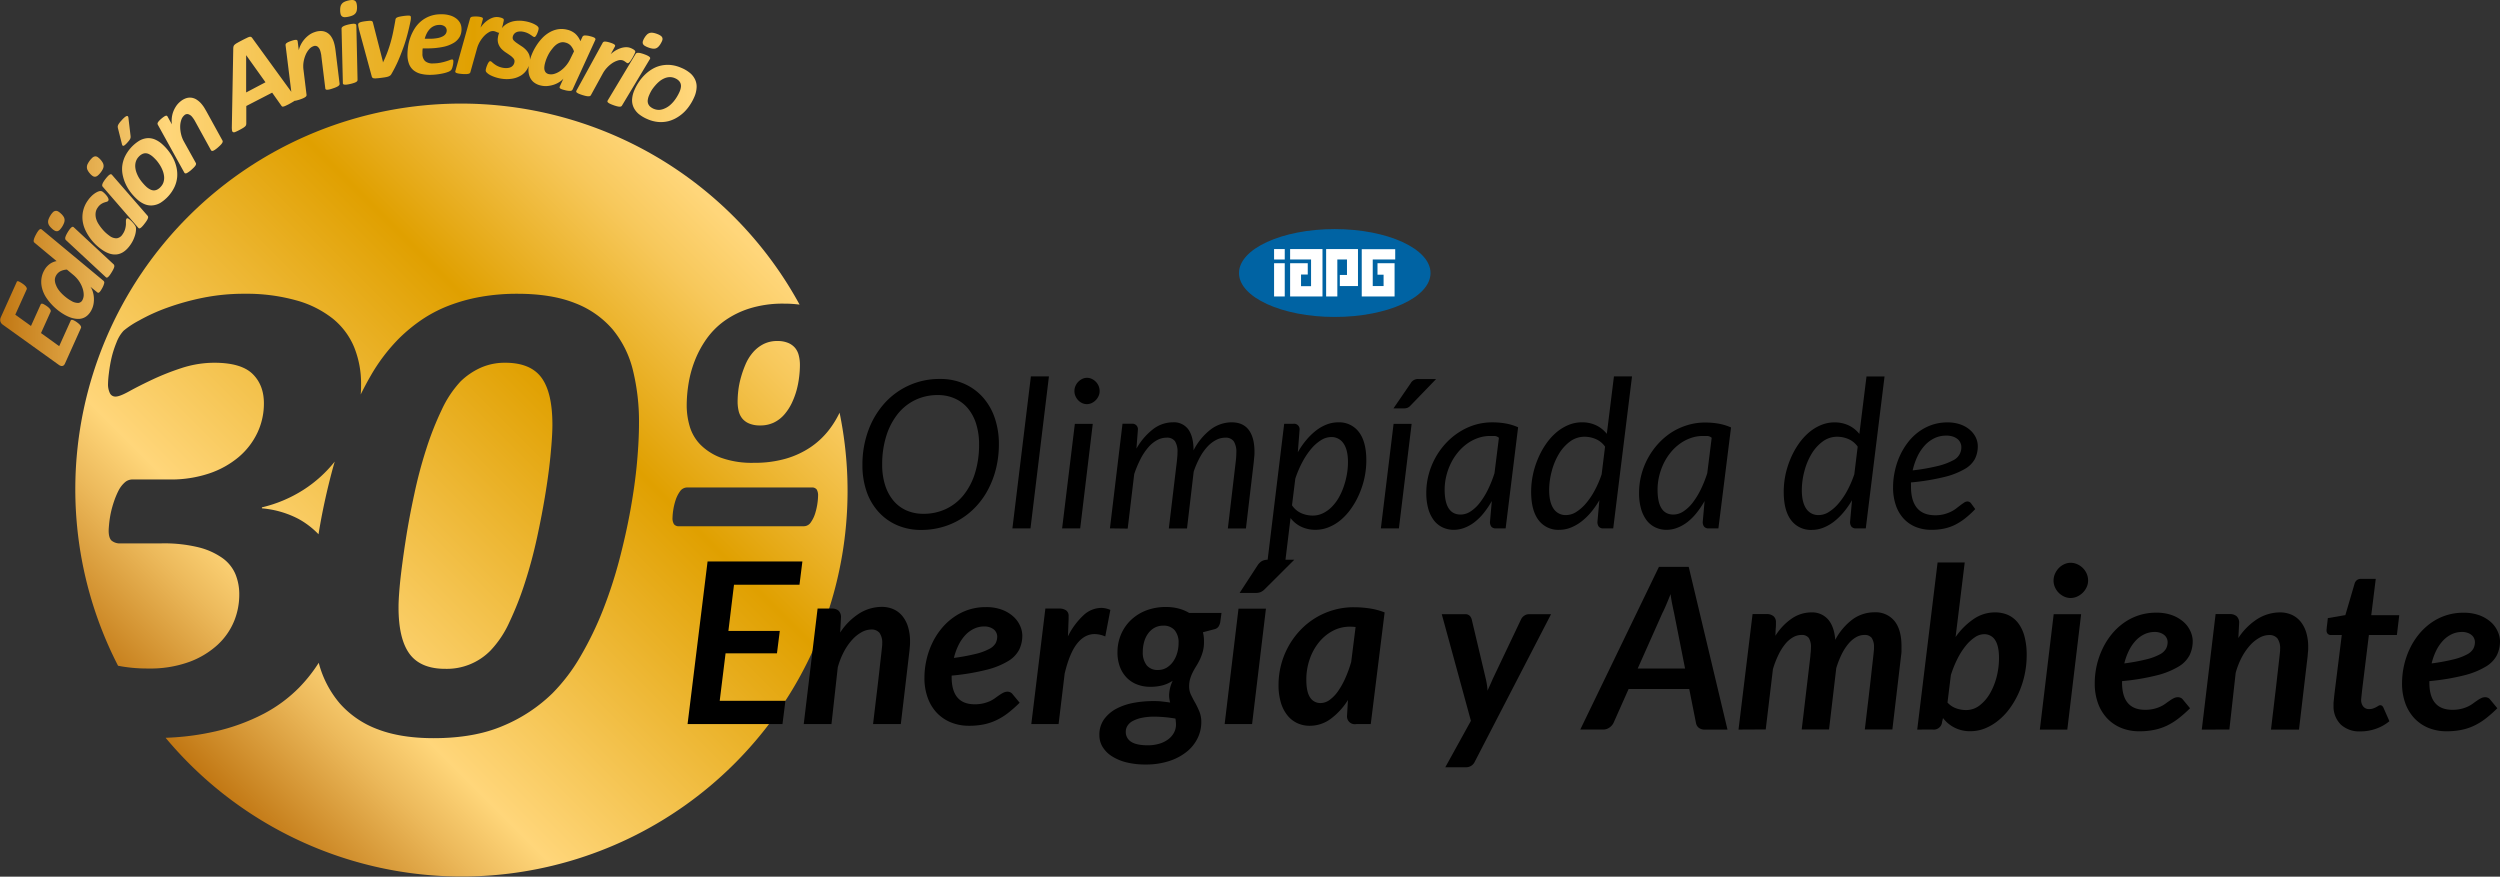 <svg xmlns="http://www.w3.org/2000/svg" xmlns:xlink="http://www.w3.org/1999/xlink" viewBox="0 0 982.16 344.42"><rect x="0" y="0" width="982.16" height="344.42" fill="#333333" stroke="none"/><defs><style>.cls-1,.cls-3{fill:#fff;}.cls-2{fill:#0063a3;}.cls-2,.cls-3,.cls-4{fill-rule:evenodd;}.cls-4{fill:url(#Degradado_sin_nombre_2);}.cls-5{fill:url(#Degradado_sin_nombre_2-2);}</style><linearGradient id="Degradado_sin_nombre_2" x1="74.35" y1="300.04" x2="288.6" y2="85.8" gradientUnits="userSpaceOnUse"><stop offset="0" stop-color="#c17713"/><stop offset="0.16" stop-color="#ecb95b"/><stop offset="0.24" stop-color="#ffd67a"/><stop offset="0.68" stop-color="#e0a000"/><stop offset="0.71" stop-color="#e3a50c"/><stop offset="0.9" stop-color="#f7c85b"/><stop offset="0.99" stop-color="#ffd67a"/></linearGradient><linearGradient id="Degradado_sin_nombre_2-2" x1="0" y1="71.87" x2="273.69" y2="71.87" xlink:href="#Degradado_sin_nombre_2"/></defs><g id="Capa_2" data-name="Capa 2"><g id="Capa_1-2" data-name="Capa 1"><rect class="cls-1" x="509.14" y="102.46" width="4.26" height="4.42"/><rect class="cls-1" x="525.93" y="106.86" width="4.3" height="4.43"/><rect class="cls-1" x="538.68" y="110.95" width="4.44" height="4.51"/><rect class="cls-1" x="524.86" y="96.76" width="4.3" height="4.39"/><rect class="cls-1" x="500.24" y="96.76" width="4.17" height="4.13"/><rect class="cls-1" x="500.24" y="102.31" width="4.17" height="13.07"/><rect class="cls-1" x="528.72" y="96.76" width="4.3" height="14.55"/><rect class="cls-1" x="543.02" y="102.88" width="4.29" height="12.61"/><rect class="cls-1" x="506.51" y="102.46" width="4.26" height="12.68"/><rect class="cls-1" x="514.68" y="100.46" width="4.49" height="14.78"/><rect class="cls-1" x="520.59" y="96.76" width="4.35" height="18.64"/><rect class="cls-1" x="534.49" y="96.8" width="4.28" height="18.68"/><rect class="cls-1" x="506.64" y="111.24" width="12.06" height="4"/><path class="cls-2" d="M524.34,90C545.06,90,562,97.74,562,107.27s-16.91,17.25-37.63,17.25-37.61-7.73-37.61-17.25S503.64,90,524.34,90"/><rect class="cls-1" x="500.54" y="97.85" width="4.19" height="4.1"/><rect class="cls-1" x="500.54" y="103.41" width="4.19" height="13.06"/><polygon class="cls-3" points="541.17 103.41 543.56 103.41 547.11 103.41 547.88 103.41 547.88 116.47 543.68 116.47 539.3 116.47 539.2 116.47 534.98 116.47 534.98 97.9 535.3 97.9 539.3 97.9 548.13 97.9 548.13 101.94 539.3 101.94 539.3 112.38 543.56 112.38 543.56 107.92 541.17 107.92 541.17 103.41"/><polygon class="cls-3" points="526.37 108.02 529.18 108.02 529.18 101.94 525.39 101.94 525.39 116.47 520.99 116.47 520.99 97.85 525.28 97.85 525.39 97.85 529.6 97.85 533.5 97.85 533.5 112.38 529.18 112.38 526.37 112.38 526.37 108.02"/><polygon class="cls-3" points="509.46 103.41 511.13 103.41 513.77 103.41 513.77 107.85 511.13 107.85 511.13 112.43 515.07 112.43 515.07 101.94 506.84 101.94 506.84 97.85 519.56 97.85 519.56 101.58 519.56 116.47 519.09 116.47 515.07 116.47 511.13 116.47 506.97 116.47 506.84 116.47 506.84 103.41 509.46 103.41"/><path class="cls-4" d="M117.17,203.81a37.84,37.84,0,0,0-14.27-4.1v-.39a52.59,52.59,0,0,0,16.35-6.91,50.35,50.35,0,0,0,12.25-11.07v0c-.4,1.39-.8,2.78-1.17,4.19q-2.67,10.16-4.43,19.86c-.27,1.52-.53,3-.77,4.5A32.64,32.64,0,0,0,117.17,203.81Zm57.92,58.95a24,24,0,0,0,17.59-7.16,40.14,40.14,0,0,0,7.43-11.14,125.07,125.07,0,0,0,6.12-15.57q2.75-8.46,4.76-17.72t3.38-17.78q1.38-8.53,2-15.51c.44-4.64.65-8.31.65-11q0-12.65-4.29-18.5t-14.21-5.87a23.29,23.29,0,0,0-9.77,2,27.68,27.68,0,0,0-7.81,5.34,42.36,42.36,0,0,0-7.43,11.2,120.33,120.33,0,0,0-6.12,15.57,177.81,177.81,0,0,0-4.69,17.79q-2,9.24-3.32,17.78t-2.09,15.5c-.48,4.65-.72,8.27-.72,10.88q0,12.51,4.37,18.37T175.09,262.76Zm143.38-87.09a34.73,34.73,0,0,1-9.73,4.52,43.83,43.83,0,0,1-12.43,1.63,36,36,0,0,1-13.09-2,22.43,22.43,0,0,1-8.14-5.22,17.29,17.29,0,0,1-4.15-7.21,29.18,29.18,0,0,1-1.15-8.09,53.89,53.89,0,0,1,.71-8.49,43.55,43.55,0,0,1,2.43-9,40.09,40.09,0,0,1,4.55-8.53,30.46,30.46,0,0,1,7.08-7.17,35.12,35.12,0,0,1,10-4.95A43.8,43.8,0,0,1,308,119.29a46.56,46.56,0,0,1,6.13.38A151.52,151.52,0,0,0,46.38,261.55a59.37,59.37,0,0,0,11.83,1.08,44.91,44.91,0,0,0,16-2.54,33.68,33.68,0,0,0,11.14-6.64,26.31,26.31,0,0,0,6.58-9.32A27.49,27.49,0,0,0,94,233.58a20.73,20.73,0,0,0-1.5-8,15,15,0,0,0-5.08-6.32,27.88,27.88,0,0,0-9.38-4.23,57,57,0,0,0-14.53-1.56h-16a5.09,5.09,0,0,1-3.71-1.11q-1.11-1.11-1.11-3.84c0-.61.07-1.57.2-2.87a39.52,39.52,0,0,1,.65-4.17A38.83,38.83,0,0,1,44.79,197a31,31,0,0,1,1.76-4.23,11,11,0,0,1,2.35-3.13A4.47,4.47,0,0,1,52,188.37H66.55A47.15,47.15,0,0,0,82.18,186a35.62,35.62,0,0,0,11.67-6.51,28.5,28.5,0,0,0,7.29-9.51,26.86,26.86,0,0,0,2.54-11.53q0-7.17-4.43-11.53T84.4,142.51a41.47,41.47,0,0,0-13.09,2.09,99,99,0,0,0-11.53,4.56q-5.22,2.47-9,4.56t-5.34,2.08a2.37,2.37,0,0,1-2.28-1.37,8,8,0,0,1-.72-3.71,37.58,37.58,0,0,1,.33-4,56.82,56.82,0,0,1,1-5.93,40,40,0,0,1,2-6.25,13.92,13.92,0,0,1,2.8-4.62,35.06,35.06,0,0,1,6.06-4A72.62,72.62,0,0,1,65.38,121a99.67,99.67,0,0,1,14.27-4A81,81,0,0,1,96,115.41,72.53,72.53,0,0,1,116.38,118a40.35,40.35,0,0,1,14.34,7.16,28.45,28.45,0,0,1,8.4,11.2A38,38,0,0,1,141.85,151c0,1.36,0,2.71-.16,4,1.24-2.49,2.53-4.93,3.9-7.3A70.66,70.66,0,0,1,156.72,133a63.53,63.53,0,0,1,8.73-7.23,53,53,0,0,1,10.62-5.6,67.75,67.75,0,0,1,12.57-3.52,81.75,81.75,0,0,1,14.6-1.24q13.41,0,22.6,3.65a36.77,36.77,0,0,1,14.79,10.29,40,40,0,0,1,8,16,84.69,84.69,0,0,1,2.41,21c0,4.42-.26,9.53-.78,15.3s-1.37,11.92-2.54,18.44-2.66,13.16-4.43,19.93a177.21,177.21,0,0,1-6.45,19.74,130.86,130.86,0,0,1-8.73,18A71.09,71.09,0,0,1,217,272.4a61.64,61.64,0,0,1-19.41,12.77Q186.31,290,170.4,290q-13,0-22.08-3.52a37,37,0,0,1-14.79-10.09,40.31,40.31,0,0,1-8.31-16,60.29,60.29,0,0,1-7.66,9.69,56.25,56.25,0,0,1-13.88,10.29,78.71,78.71,0,0,1-19.21,7,102.69,102.69,0,0,1-19.41,2.48A151.53,151.53,0,0,0,329.84,162.14a38,38,0,0,1-4.17,6.77A31.56,31.56,0,0,1,318.47,175.67Zm2.69,21.94a24.79,24.79,0,0,1-.88,4,12.28,12.28,0,0,1-1.73,3.58,3.28,3.28,0,0,1-2.78,1.55H266.86a2.4,2.4,0,0,1-2.08-.79,4.5,4.5,0,0,1-.57-2.57,22.72,22.72,0,0,1,.26-2.83,23.5,23.5,0,0,1,.93-4,12.49,12.49,0,0,1,1.77-3.54,3.41,3.41,0,0,1,2.87-1.5h48.82a2.3,2.3,0,0,1,2,.8,4.55,4.55,0,0,1,.53,2.47A24.46,24.46,0,0,1,321.16,197.61Zm-7.34-57.93a14.86,14.86,0,0,1,.44,3.76,38.46,38.46,0,0,1-.31,4.68,35.59,35.59,0,0,1-1,5.18,30.52,30.52,0,0,1-1.9,5.08,20.15,20.15,0,0,1-2.92,4.47,12.83,12.83,0,0,1-4.07,3.14,12.17,12.17,0,0,1-5.44,1.15,10.78,10.78,0,0,1-4.29-.75,6.93,6.93,0,0,1-2.74-2,7.48,7.48,0,0,1-1.42-3,16.44,16.44,0,0,1-.39-3.71,39.16,39.16,0,0,1,.26-4.16,33.43,33.43,0,0,1,1-5.09,40.39,40.39,0,0,1,1.82-5.21,17.89,17.89,0,0,1,2.87-4.69,13.75,13.75,0,0,1,4.16-3.32,11.8,11.8,0,0,1,5.48-1.24,10.77,10.77,0,0,1,4.29.76,7.13,7.13,0,0,1,2.74,2A7.41,7.41,0,0,1,313.82,139.68Z"/><path d="M315.23,220.57l-1.14,9.15H288.36l-2.2,18.15h20.19l-1.11,8.8H285.05l-2.3,18.65h25.81l-1.15,9.15H270.12l7.86-63.9Z"/><path d="M315.76,284.47l5.44-45.39h5.57a3.9,3.9,0,0,1,2.67.84,3.45,3.45,0,0,1,.95,2.7l-.31,5.87a25,25,0,0,1,7.64-7.58,16.81,16.81,0,0,1,8.67-2.49,11.3,11.3,0,0,1,4.57.9,9.61,9.61,0,0,1,3.51,2.65,12.34,12.34,0,0,1,2.26,4.29,19.69,19.69,0,0,1,.79,5.86c0,.56,0,1.12-.06,1.7s-.1,1.17-.16,1.79l-3.4,28.86H343q.88-7.47,1.51-12.67c.41-3.46.75-6.33,1-8.64s.46-4.1.61-5.41.26-2.3.33-3,.12-1.13.14-1.35,0-.4,0-.55a6.75,6.75,0,0,0-1.06-4.22,4,4,0,0,0-3.31-1.31,7.78,7.78,0,0,0-3.76,1.07,14.11,14.11,0,0,0-3.71,3,23.07,23.07,0,0,0-3.23,4.68,30.25,30.25,0,0,0-2.39,6.11l-2.47,22.27Z"/><path d="M401.63,249.64a12.64,12.64,0,0,1-1.22,5.57,11.4,11.4,0,0,1-4.35,4.51,30.73,30.73,0,0,1-8.51,3.42,88.67,88.67,0,0,1-13.68,2.28V266q0,10.68,9.06,10.69a14.28,14.28,0,0,0,3.45-.38,14.66,14.66,0,0,0,2.63-.9,12.78,12.78,0,0,0,2-1.2c.6-.44,1.17-.84,1.68-1.19a13,13,0,0,1,1.53-.9,3.59,3.59,0,0,1,1.63-.38,2.55,2.55,0,0,1,1.06.24,2.41,2.41,0,0,1,.89.73l2.78,3.36a48.16,48.16,0,0,1-4.59,4.07,25.31,25.31,0,0,1-4.6,2.82,21.8,21.8,0,0,1-4.95,1.64,28.92,28.92,0,0,1-5.7.53,18.56,18.56,0,0,1-7.21-1.35A16,16,0,0,1,368,280a17,17,0,0,1-3.55-5.92,22.36,22.36,0,0,1-1.27-7.76,31.73,31.73,0,0,1,.78-7,31.13,31.13,0,0,1,2.23-6.54,27.65,27.65,0,0,1,3.58-5.7,24,24,0,0,1,4.79-4.51,21.94,21.94,0,0,1,5.88-3,21.64,21.64,0,0,1,6.87-1.06,17.69,17.69,0,0,1,6.25,1,14,14,0,0,1,4.47,2.64,10.69,10.69,0,0,1,2.67,3.59A9.58,9.58,0,0,1,401.63,249.64Zm-14.89-3.53a9.38,9.38,0,0,0-4.12.91,11.51,11.51,0,0,0-3.42,2.53,16.33,16.33,0,0,0-2.65,3.92,24.12,24.12,0,0,0-1.79,5,78.32,78.32,0,0,0,8.82-1.64,22,22,0,0,0,5.16-1.94,5.88,5.88,0,0,0,2.44-2.26,5.7,5.7,0,0,0,.59-2.56,3.69,3.69,0,0,0-1.17-2.63,4.82,4.82,0,0,0-1.55-.92A6.07,6.07,0,0,0,386.74,246.11Z"/><path d="M405.16,284.47l5.53-45.39h5.52a4.49,4.49,0,0,1,2.61.71,2.56,2.56,0,0,1,1,2.25c0,.21,0,.56,0,1.06s-.06,1.29-.09,2.37-.09,2.58-.18,4.53a28.37,28.37,0,0,1,6.1-8.27,10.38,10.38,0,0,1,6.9-2.91,9.27,9.27,0,0,1,3.67.79l-2,10.43a10.8,10.8,0,0,0-4.19-.93c-2.63,0-4.92,1.26-6.9,3.76s-3.59,6.42-4.86,11.75l-2.39,19.85Z"/><path d="M473,252.25a13.68,13.68,0,0,1-.44,3.65,20,20,0,0,1-1.08,3,26.27,26.27,0,0,1-1.39,2.58c-.5.81-1,1.64-1.42,2.48a15,15,0,0,0-1.08,2.65,10.6,10.6,0,0,0-.42,3.07,7.47,7.47,0,0,0,.75,3.34c.5,1,1,2.05,1.64,3.11a32.65,32.65,0,0,1,1.63,3.41,10.84,10.84,0,0,1,.76,4.19,14.23,14.23,0,0,1-1.51,6.39,15.61,15.61,0,0,1-4.33,5.3,21.41,21.41,0,0,1-6.89,3.6,29.44,29.44,0,0,1-9.2,1.33,30.45,30.45,0,0,1-7.53-.86,19.2,19.2,0,0,1-5.7-2.41,11.34,11.34,0,0,1-3.62-3.65,8.75,8.75,0,0,1-1.26-4.61,10.29,10.29,0,0,1,1.9-6.32,14.15,14.15,0,0,1,4.9-4.14,24,24,0,0,1,6.74-2.25,41.8,41.8,0,0,1,7.45-.68c1.2,0,2.38,0,3.53.15s2.24.25,3.27.42c-.12-.47-.21-.94-.29-1.41a10.17,10.17,0,0,1-.11-1.5,13.82,13.82,0,0,1,1.42-5.66,13.68,13.68,0,0,1-3.8,1.77,18.66,18.66,0,0,1-5.13.62,14,14,0,0,1-4.88-.85,11.27,11.27,0,0,1-4.09-2.56,12.24,12.24,0,0,1-2.8-4.31,15.93,15.93,0,0,1-1-6,17.66,17.66,0,0,1,1.23-6.47,17,17,0,0,1,3.67-5.66,18.07,18.07,0,0,1,6-4,21.4,21.4,0,0,1,8.31-1.5,18.65,18.65,0,0,1,4.79.6,15.69,15.69,0,0,1,4.18,1.74h12.68l-.48,3.54a4.56,4.56,0,0,1-.69,1.81,2.53,2.53,0,0,1-1.48,1l-4.64,1.23a13.34,13.34,0,0,1,.33,1.86A16.47,16.47,0,0,1,473,252.25Zm-11,32.39a9.6,9.6,0,0,0-.07-1.21c0-.4-.09-.78-.15-1.13-1.59-.27-3.06-.46-4.4-.57s-2.6-.18-3.77-.18a24,24,0,0,0-5.16.48,13.44,13.44,0,0,0-3.53,1.28,5.44,5.44,0,0,0-2,1.86,4.28,4.28,0,0,0-.64,2.26,4.49,4.49,0,0,0,2.12,4q2.11,1.37,6.54,1.37a15.56,15.56,0,0,0,4.51-.62,11.16,11.16,0,0,0,3.49-1.72,8.15,8.15,0,0,0,2.27-2.61A6.63,6.63,0,0,0,462,284.64Zm-7.12-21.43a6.54,6.54,0,0,0,3.5-.93,8.51,8.51,0,0,0,2.54-2.43,11.51,11.51,0,0,0,1.57-3.38,14.09,14.09,0,0,0,.53-3.82,7.49,7.49,0,0,0-1.55-5.08A5.67,5.67,0,0,0,457,245.8a7,7,0,0,0-3.49.86,7.91,7.91,0,0,0-2.52,2.3,10.14,10.14,0,0,0-1.52,3.29,14.46,14.46,0,0,0-.51,3.84,8.08,8.08,0,0,0,1.52,5.26A5.42,5.42,0,0,0,454.87,263.21Z"/><path d="M497.34,239.13l-5.44,45.34H481.12l5.44-45.34Zm11.13-19.22L496.9,231.44a5.13,5.13,0,0,1-1.68,1.19,5.47,5.47,0,0,1-2,.31H487L494,222.2a5.71,5.71,0,0,1,1.66-1.72,4.79,4.79,0,0,1,2.59-.57Z"/><path d="M538.52,284.47h-5.74a3.05,3.05,0,0,1-3.58-3.27l.36-6.19a26.93,26.93,0,0,1-6.77,7.4,13.77,13.77,0,0,1-8.26,2.72,11.42,11.42,0,0,1-4.8-1,10.74,10.74,0,0,1-3.88-3,14.58,14.58,0,0,1-2.61-5,23.93,23.93,0,0,1-.95-7.1,31.35,31.35,0,0,1,3.91-15.13,31.27,31.27,0,0,1,4.53-6.21,28.94,28.94,0,0,1,13.06-8,28.44,28.44,0,0,1,8.06-1.13,42.11,42.11,0,0,1,6.12.45,26.84,26.84,0,0,1,6,1.59Zm-19.7-8.27a6.08,6.08,0,0,0,3.56-1.24,14.21,14.21,0,0,0,3.29-3.42,30.86,30.86,0,0,0,2.87-5.15,47.93,47.93,0,0,0,2.3-6.36l1.72-13.7a19.71,19.71,0,0,0-2.21-.13,14.26,14.26,0,0,0-6.8,1.67,17.68,17.68,0,0,0-5.44,4.54,21.49,21.49,0,0,0-3.6,6.63,24.18,24.18,0,0,0-1.3,8c0,3.18.49,5.51,1.5,7A4.72,4.72,0,0,0,518.82,276.2Z"/><path d="M579.42,299.18a3.74,3.74,0,0,1-3.54,2.25H567.8l10.07-18.24L566.42,241.3h9.15a2.4,2.4,0,0,1,1.79.59,3.16,3.16,0,0,1,.82,1.43l5.57,23.52q.25,1.14.42,2.25t.24,2.25c.32-.76.66-1.52,1-2.27s.69-1.51,1-2.28l11.18-23.51a3.6,3.6,0,0,1,1.28-1.43,3.13,3.13,0,0,1,1.73-.55h8.75Z"/><path d="M678.67,286.63h-8.88a3.72,3.72,0,0,1-2.39-.7,3.11,3.11,0,0,1-1.11-1.91l-2.65-13.34H639.82L633.9,284a4.76,4.76,0,0,1-1.59,1.82,4.11,4.11,0,0,1-2.47.79h-9l30.89-63.9h11.71Zm-35.27-24H662l-4.33-21.87c-.24-1.06-.47-2.18-.71-3.36s-.46-2.5-.66-4c-.56,1.48-1.12,2.84-1.66,4.09s-1,2.35-1.52,3.3Z"/><path d="M683,286.63l5.52-45.38h5.53a4,4,0,0,1,2.65.8,3,3,0,0,1,1,2.51v.14c0,.05,0,.25,0,.59s0,.86-.07,1.55-.07,1.67-.13,2.94a22.77,22.77,0,0,1,6.63-6.92,13.66,13.66,0,0,1,7.47-2.27,8.27,8.27,0,0,1,6.6,2.78c1.61,1.86,2.54,4.54,2.81,8a24.07,24.07,0,0,1,7-8.19,14.58,14.58,0,0,1,8.41-2.63,9.51,9.51,0,0,1,7.85,3.42q2.76,3.42,2.76,9.88c0,.59,0,1.21,0,1.87s-.09,1.34-.18,2l-3.4,28.85H732.62q.89-7.51,1.51-12.74c.41-3.5.75-6.41,1-8.76s.47-4.17.62-5.5.26-2.35.33-3.07.12-1.21.14-1.46,0-.45,0-.59a6.47,6.47,0,0,0-.89-3.83,3.4,3.4,0,0,0-2.87-1.17,6.65,6.65,0,0,0-3.27.89,11.23,11.23,0,0,0-3,2.56,20.53,20.53,0,0,0-2.65,4.11,35.38,35.38,0,0,0-2.14,5.48l-2.83,24.08H707.83l3.41-28.85c0-.62.11-1.2.15-1.75s.07-1,.07-1.52a6.65,6.65,0,0,0-.86-3.83,3.35,3.35,0,0,0-2.86-1.17,6.68,6.68,0,0,0-3.35.93,11.12,11.12,0,0,0-3.07,2.67,21.36,21.36,0,0,0-2.65,4.25,36.48,36.48,0,0,0-2.15,5.58l-2.83,23.69Z"/><path d="M753.21,286.63l8-65.66h10.66l-3.59,29.29a27.84,27.84,0,0,1,7.1-7.07,14.7,14.7,0,0,1,8.32-2.6,12.55,12.55,0,0,1,5.16,1,10.55,10.55,0,0,1,3.95,3.12,14.89,14.89,0,0,1,2.52,5.26,28,28,0,0,1,.88,7.47,36.27,36.27,0,0,1-3.05,14.58,33.28,33.28,0,0,1-3.47,6.1,24.86,24.86,0,0,1-4.48,4.81,20.61,20.61,0,0,1-5.28,3.19,15.3,15.3,0,0,1-5.81,1.14,13.13,13.13,0,0,1-10.78-5.16l-.36,1.5a3.29,3.29,0,0,1-3.84,3Zm26.26-37.47a6.54,6.54,0,0,0-3.67,1.24,16.46,16.46,0,0,0-3.61,3.4,28.24,28.24,0,0,0-3.22,5.1,42.27,42.27,0,0,0-2.54,6.3L765.1,276a8.39,8.39,0,0,0,3.45,2.3,11.9,11.9,0,0,0,3.85.66,8.63,8.63,0,0,0,5.3-1.81,16.07,16.07,0,0,0,4.09-4.73,25.79,25.79,0,0,0,2.63-6.56,30,30,0,0,0,.92-7.32q0-4.77-1.54-7.09A4.93,4.93,0,0,0,779.47,249.16Z"/><path d="M817.6,241.3l-5.43,45.33H801.38l5.44-45.33Zm2.74-13.22a6,6,0,0,1-.6,2.65,7.5,7.5,0,0,1-1.54,2.17,7.62,7.62,0,0,1-2.19,1.48,6.17,6.17,0,0,1-2.56.55,5.94,5.94,0,0,1-2.5-.55,7.25,7.25,0,0,1-2.14-1.48,7,7,0,0,1-1.48-2.17,6.39,6.39,0,0,1-.56-2.65,6.62,6.62,0,0,1,.58-2.7,7.67,7.67,0,0,1,1.5-2.23,7.05,7.05,0,0,1,2.15-1.5,5.89,5.89,0,0,1,2.49-.55,6.17,6.17,0,0,1,2.56.55,7.36,7.36,0,0,1,2.19,1.48,7.22,7.22,0,0,1,1.53,2.21A6.69,6.69,0,0,1,820.34,228.08Z"/><path d="M861.44,251.81a12.64,12.64,0,0,1-1.22,5.57,11.31,11.31,0,0,1-4.35,4.5,31.16,31.16,0,0,1-8.51,3.43,88.67,88.67,0,0,1-13.68,2.28v.57q0,10.69,9.06,10.7a14.28,14.28,0,0,0,3.45-.38,13.9,13.9,0,0,0,2.63-.91,12,12,0,0,0,2-1.19c.6-.44,1.17-.84,1.68-1.19a12.44,12.44,0,0,1,1.52-.91,3.62,3.62,0,0,1,1.64-.37,2.55,2.55,0,0,1,1.06.24,2.23,2.23,0,0,1,.89.73l2.78,3.36a46.85,46.85,0,0,1-4.6,4.06,25.53,25.53,0,0,1-4.59,2.83,21.45,21.45,0,0,1-5,1.63,28.21,28.21,0,0,1-5.71.53,18.55,18.55,0,0,1-7.2-1.34,15.89,15.89,0,0,1-5.52-3.8,17.15,17.15,0,0,1-3.56-5.92,22.64,22.64,0,0,1-1.26-7.76,32.2,32.2,0,0,1,.77-7A31.82,31.82,0,0,1,826,254.9a27.92,27.92,0,0,1,3.58-5.7,24.27,24.27,0,0,1,4.79-4.5,21.6,21.6,0,0,1,12.75-4,17.68,17.68,0,0,1,6.25,1,14.2,14.2,0,0,1,4.47,2.63,10.63,10.63,0,0,1,2.67,3.6A9.58,9.58,0,0,1,861.44,251.81Zm-14.9-3.54a9.51,9.51,0,0,0-4.11.91,11.42,11.42,0,0,0-3.42,2.54,16.27,16.27,0,0,0-2.65,3.91,23.76,23.76,0,0,0-1.79,5,75.77,75.77,0,0,0,8.81-1.63,22,22,0,0,0,5.17-1.94,5.79,5.79,0,0,0,2.43-2.26,5.61,5.61,0,0,0,.6-2.56,3.69,3.69,0,0,0-1.17-2.63,5,5,0,0,0-1.55-.93A6.29,6.29,0,0,0,846.54,248.27Z"/><path d="M865,286.63l5.43-45.38H876a3.93,3.93,0,0,1,2.68.84,3.44,3.44,0,0,1,1,2.69l-.31,5.88a24.86,24.86,0,0,1,7.64-7.58,16.79,16.79,0,0,1,8.67-2.49,11.3,11.3,0,0,1,4.57.9,9.61,9.61,0,0,1,3.51,2.65,12.51,12.51,0,0,1,2.26,4.29,19.58,19.58,0,0,1,.79,5.85c0,.56,0,1.13-.07,1.71s-.09,1.17-.15,1.79l-3.4,28.85H892.19l1.5-12.66q.63-5.19,1-8.64c.27-2.3.47-4.1.62-5.41s.26-2.3.33-3,.12-1.13.13-1.35,0-.41,0-.55a6.65,6.65,0,0,0-1.06-4.22,4,4,0,0,0-3.31-1.31,7.73,7.73,0,0,0-3.76,1.07,14.24,14.24,0,0,0-3.71,3,23.48,23.48,0,0,0-3.23,4.68,30.74,30.74,0,0,0-2.38,6.1l-2.48,22.27Z"/><path d="M916.76,277.4v-.73c0-.28,0-.69.07-1.24s.12-1.27.22-2.17.24-2.05.42-3.46L920,249.47H915.7a1.67,1.67,0,0,1-1.21-.46,1.92,1.92,0,0,1-.47-1.4.86.86,0,0,1,0-.17q0-.13.06-.6c0-.31.08-.78.15-1.39s.18-1.49.29-2.61l6.89-1.19,3.63-12.38a2.66,2.66,0,0,1,.91-1.37,2.5,2.5,0,0,1,1.56-.48h5.84l-1.77,14.27h11l-.93,7.78h-11l-2.43,19.75c-.15,1.21-.26,2.17-.33,2.87s-.14,1.26-.18,1.66-.07.68-.09.84a2.48,2.48,0,0,0,0,.33,4,4,0,0,0,.82,2.65,2.84,2.84,0,0,0,2.31,1,4.44,4.44,0,0,0,1.6-.25,9,9,0,0,0,1.14-.5q.49-.27.87-.51a1.36,1.36,0,0,1,.72-.25,1.18,1.18,0,0,1,.78.25,2.08,2.08,0,0,1,.51.72l2.34,5.31a17.32,17.32,0,0,1-5.39,3,18.19,18.19,0,0,1-6,1,10.74,10.74,0,0,1-7.62-2.61A9.93,9.93,0,0,1,916.76,277.4Z"/><path d="M982.16,251.81a12.63,12.63,0,0,1-1.21,5.57,11.41,11.41,0,0,1-4.36,4.5,30.94,30.94,0,0,1-8.5,3.43,88.67,88.67,0,0,1-13.68,2.28v.57q0,10.69,9.06,10.7a14.34,14.34,0,0,0,3.45-.38,14.15,14.15,0,0,0,2.63-.91,12.45,12.45,0,0,0,2-1.19c.6-.44,1.16-.84,1.68-1.19a11.73,11.73,0,0,1,1.52-.91,3.62,3.62,0,0,1,1.64-.37,2.59,2.59,0,0,1,1.06.24,2.2,2.2,0,0,1,.88.73l2.78,3.36a46.8,46.8,0,0,1-4.59,4.06,25.26,25.26,0,0,1-4.6,2.83,21.29,21.29,0,0,1-5,1.63,28.11,28.11,0,0,1-5.7.53,18.48,18.48,0,0,1-7.2-1.34,15.89,15.89,0,0,1-5.52-3.8,17.15,17.15,0,0,1-3.56-5.92,22.64,22.64,0,0,1-1.26-7.76,32.2,32.2,0,0,1,.77-7,31.24,31.24,0,0,1,2.24-6.55,27.5,27.5,0,0,1,3.58-5.7,24.27,24.27,0,0,1,4.79-4.5,21.6,21.6,0,0,1,12.75-4,17.72,17.72,0,0,1,6.25,1,14.32,14.32,0,0,1,4.47,2.63,10.63,10.63,0,0,1,2.67,3.6A9.56,9.56,0,0,1,982.16,251.81Zm-14.89-3.54a9.47,9.47,0,0,0-4.11.91,11.29,11.29,0,0,0-3.42,2.54,16.29,16.29,0,0,0-2.66,3.91,24.32,24.32,0,0,0-1.78,5,75.77,75.77,0,0,0,8.81-1.63,22.13,22.13,0,0,0,5.17-1.94,5.91,5.91,0,0,0,2.43-2.26,5.61,5.61,0,0,0,.6-2.56,3.67,3.67,0,0,0-.29-1.37,3.47,3.47,0,0,0-.88-1.26,5,5,0,0,0-1.55-.93A6.33,6.33,0,0,0,967.27,248.27Z"/><path d="M392.43,174.42a39.92,39.92,0,0,1-1.06,9.37,35.79,35.79,0,0,1-3,8.16,30.35,30.35,0,0,1-4.66,6.75,28.66,28.66,0,0,1-13.46,8.35,29.75,29.75,0,0,1-8.29,1.14,23.32,23.32,0,0,1-9.63-1.91,21.13,21.13,0,0,1-7.29-5.29,23.11,23.11,0,0,1-4.62-8,31.25,31.25,0,0,1-1.6-10.22,38.71,38.71,0,0,1,2.31-13.64,32.83,32.83,0,0,1,6.38-10.72,28.84,28.84,0,0,1,21.75-9.53,23.1,23.1,0,0,1,9.63,1.93,21.23,21.23,0,0,1,7.29,5.33,23.5,23.5,0,0,1,4.63,8.08A31.73,31.73,0,0,1,392.43,174.42Zm-7.79.16a26.35,26.35,0,0,0-1.13-8,17.81,17.81,0,0,0-3.22-6.1,14.1,14.1,0,0,0-5.11-3.89,16,16,0,0,0-6.79-1.38,20.14,20.14,0,0,0-8.8,1.92,19.76,19.76,0,0,0-6.89,5.49,26.49,26.49,0,0,0-4.5,8.62,36.82,36.82,0,0,0-1.62,11.29,26.08,26.08,0,0,0,1.13,8,17.88,17.88,0,0,0,3.23,6.09,14.14,14.14,0,0,0,5.08,3.87,16.34,16.34,0,0,0,6.77,1.36,20.41,20.41,0,0,0,8.88-1.91,19.64,19.64,0,0,0,6.89-5.45,26,26,0,0,0,4.48-8.6A37.15,37.15,0,0,0,384.64,174.58Z"/><path d="M397.74,207.58,405,147.87h7.09l-7.25,59.71Z"/><path d="M429.31,166.51l-4.94,41.07h-7.1l5-41.07ZM432,153.63a4.49,4.49,0,0,1-.43,2,5.56,5.56,0,0,1-1.13,1.62,5.32,5.32,0,0,1-1.6,1.12,4.49,4.49,0,0,1-1.87.4,4.33,4.33,0,0,1-1.82-.4,4.92,4.92,0,0,1-1.56-1.12,5.37,5.37,0,0,1-1.07-1.62,4.62,4.62,0,0,1-.41-2,4.76,4.76,0,0,1,.41-2,5.23,5.23,0,0,1,1.09-1.64,5.41,5.41,0,0,1,1.58-1.14,4.24,4.24,0,0,1,1.82-.42,4.46,4.46,0,0,1,1.87.4,5.43,5.43,0,0,1,2.72,2.78A5.22,5.22,0,0,1,432,153.63Z"/><path d="M436.05,207.58l4.94-41.1h3.61a2.15,2.15,0,0,1,2.43,2.43l-.56,7.33a25.46,25.46,0,0,1,6.64-7.72,12.82,12.82,0,0,1,7.63-2.61,7,7,0,0,1,6.16,2.86c1.32,1.9,2,4.62,2,8.16a24.09,24.09,0,0,1,6.9-8.33,13.84,13.84,0,0,1,8-2.69q4.55,0,6.79,3t2.25,8.51c0,.62,0,1.27-.08,1.94s-.12,1.38-.2,2.11l-3.08,26.15h-7.1l3.08-26.15a28.33,28.33,0,0,0,.25-3.6,7.82,7.82,0,0,0-1-4.48,3.85,3.85,0,0,0-3.4-1.44,7.76,7.76,0,0,0-3.49.87,12.46,12.46,0,0,0-3.36,2.55,20.28,20.28,0,0,0-3,4.18,34.58,34.58,0,0,0-2.5,5.74l-2.63,22.33h-7.14l3.13-26.15c.08-.73.14-1.41.2-2.06s.08-1.26.08-1.83a7.59,7.59,0,0,0-1-4.25,3.79,3.79,0,0,0-3.35-1.38,7.79,7.79,0,0,0-3.75,1,12.36,12.36,0,0,0-3.4,2.82,23,23,0,0,0-3,4.5,42.36,42.36,0,0,0-2.51,6l-2.56,21.4Z"/><path d="M497.82,221.49l6.69-55h3.61a2.15,2.15,0,0,1,2.43,2.43l-.68,8.76a32,32,0,0,1,3.36-4.85,24.68,24.68,0,0,1,3.83-3.71,16.58,16.58,0,0,1,4.19-2.37,12.59,12.59,0,0,1,4.47-.83,9.67,9.67,0,0,1,8.14,3.81q2.92,3.81,2.92,11.15a32.72,32.72,0,0,1-.69,6.65,33.6,33.6,0,0,1-2,6.34,30.31,30.31,0,0,1-3.08,5.63,23.56,23.56,0,0,1-4,4.54,17.38,17.38,0,0,1-4.8,3,13.66,13.66,0,0,1-5.43,1.1,12.76,12.76,0,0,1-5.56-1.2,11.36,11.36,0,0,1-4.21-3.42l-2.19,18ZM523,171.7a7.57,7.57,0,0,0-4,1.22,16.3,16.3,0,0,0-3.88,3.41,29.44,29.44,0,0,0-3.46,5.19,41.1,41.1,0,0,0-2.78,6.52l-1.3,10.46a8.5,8.5,0,0,0,3.71,3.14,11.23,11.23,0,0,0,4.4.91,9.05,9.05,0,0,0,4-.89,12.35,12.35,0,0,0,3.4-2.41,17.28,17.28,0,0,0,2.76-3.57,25.35,25.35,0,0,0,2-4.37,31.16,31.16,0,0,0,1.27-4.83,27.62,27.62,0,0,0,.45-4.92c0-3.22-.59-5.67-1.75-7.34A5.61,5.61,0,0,0,523,171.7Z"/><path d="M554.58,166.51l-5,41.07h-7.09l5-41.07Zm9.61-17.59-10.06,10.42a3.31,3.31,0,0,1-1.15.85,3.72,3.72,0,0,1-1.4.25h-4.14l6.73-9.82a3.26,3.26,0,0,1,3.21-1.7Z"/><path d="M591.51,207.58h-3.73a2.19,2.19,0,0,1-1.93-.73,3.08,3.08,0,0,1-.5-1.78l.73-8.23a34.91,34.91,0,0,1-3.15,4.67,21.39,21.39,0,0,1-3.56,3.56,15.34,15.34,0,0,1-4,2.27,11.59,11.59,0,0,1-4.29.81,10.15,10.15,0,0,1-4.42-1,9.38,9.38,0,0,1-3.39-2.8,13.79,13.79,0,0,1-2.17-4.54,22.73,22.73,0,0,1-.76-6.18,27.8,27.8,0,0,1,.91-7.12,29,29,0,0,1,6.62-12.2,27,27,0,0,1,5.26-4.46,25.09,25.09,0,0,1,6.22-2.92,23.28,23.28,0,0,1,7-1,29.76,29.76,0,0,1,5.13.43,21.14,21.14,0,0,1,4.93,1.5Zm-17.68-5.43a7.18,7.18,0,0,0,3.9-1.22,14.66,14.66,0,0,0,3.6-3.37,29.5,29.5,0,0,0,3.19-5.13,47.11,47.11,0,0,0,2.61-6.52L588.87,172a2.8,2.8,0,0,0-1.76-.72h-1.72a14.1,14.1,0,0,0-4.7.79,16.57,16.57,0,0,0-4.26,2.2,19.18,19.18,0,0,0-3.61,3.38A21.84,21.84,0,0,0,570,182a24.35,24.35,0,0,0-1.8,5,22.82,22.82,0,0,0-.65,5.44Q567.59,202.15,573.83,202.15Z"/><path d="M630,207.58a2.19,2.19,0,0,1-1.93-.73,3.08,3.08,0,0,1-.5-1.78l.77-8.56A33.17,33.17,0,0,1,625,201.3a24.36,24.36,0,0,1-3.83,3.67,17.39,17.39,0,0,1-4.17,2.35,12.34,12.34,0,0,1-4.4.83,9.65,9.65,0,0,1-8.17-3.83c-1.93-2.56-2.9-6.26-2.9-11.13a32.65,32.65,0,0,1,.69-6.65,34,34,0,0,1,2-6.36,30.84,30.84,0,0,1,3.08-5.66,23.77,23.77,0,0,1,4-4.52,18,18,0,0,1,4.8-3,13.86,13.86,0,0,1,5.43-1.09,12.76,12.76,0,0,1,5.5,1.17,11.82,11.82,0,0,1,4.23,3.37l2.8-22.58h7.1l-7.38,59.71Zm-14.71-5.23a7.48,7.48,0,0,0,3.91-1.19,16.69,16.69,0,0,0,3.81-3.33,28.65,28.65,0,0,0,3.44-5.06,40,40,0,0,0,2.78-6.43l1.34-10.87a8.67,8.67,0,0,0-3.69-3,11.35,11.35,0,0,0-4.34-.89,9.51,9.51,0,0,0-5.78,1.91,16.69,16.69,0,0,0-4.37,4.92,25.75,25.75,0,0,0-2.78,6.75,29,29,0,0,0-1,7.34q0,4.83,1.74,7.36A5.61,5.61,0,0,0,615.31,202.35Z"/><path d="M675.1,207.58h-3.73a2.19,2.19,0,0,1-1.93-.73,3.08,3.08,0,0,1-.5-1.78l.73-8.23a34.91,34.91,0,0,1-3.15,4.67,21.39,21.39,0,0,1-3.56,3.56,15.51,15.51,0,0,1-4,2.27,11.63,11.63,0,0,1-4.29.81,10.15,10.15,0,0,1-4.42-1,9.38,9.38,0,0,1-3.39-2.8,13.79,13.79,0,0,1-2.17-4.54,22.73,22.73,0,0,1-.76-6.18,27.8,27.8,0,0,1,.91-7.12,29,29,0,0,1,6.62-12.2,27,27,0,0,1,5.26-4.46A25.09,25.09,0,0,1,663,167a23.28,23.28,0,0,1,7-1,29.76,29.76,0,0,1,5.13.43,21.14,21.14,0,0,1,4.93,1.5Zm-17.68-5.43a7.2,7.2,0,0,0,3.9-1.22,14.87,14.87,0,0,0,3.61-3.37,30.1,30.1,0,0,0,3.18-5.13,47.11,47.11,0,0,0,2.61-6.52L672.46,172a2.8,2.8,0,0,0-1.76-.72H669a14.1,14.1,0,0,0-4.7.79,16.57,16.57,0,0,0-4.26,2.2,18.88,18.88,0,0,0-3.61,3.38,21.84,21.84,0,0,0-2.78,4.3,25,25,0,0,0-1.8,5,22.82,22.82,0,0,0-.65,5.44Q651.18,202.15,657.42,202.15Z"/><path d="M729.26,207.58a2.19,2.19,0,0,1-1.93-.73,3,3,0,0,1-.51-1.78l.77-8.56a33.12,33.12,0,0,1-3.36,4.79A24.8,24.8,0,0,1,720.4,205a17.26,17.26,0,0,1-4.18,2.35,12.26,12.26,0,0,1-4.4.83,9.67,9.67,0,0,1-8.17-3.83c-1.93-2.56-2.89-6.26-2.89-11.13a33.36,33.36,0,0,1,.68-6.65,34.78,34.78,0,0,1,2-6.36,31.45,31.45,0,0,1,3.08-5.66,23.81,23.81,0,0,1,4-4.52,18,18,0,0,1,4.8-3,13.82,13.82,0,0,1,5.43-1.09,12.82,12.82,0,0,1,5.5,1.17,11.82,11.82,0,0,1,4.23,3.37l2.8-22.58h7.09L733,207.58Zm-14.72-5.23a7.43,7.43,0,0,0,3.91-1.19,16.48,16.48,0,0,0,3.81-3.33,28.68,28.68,0,0,0,3.45-5.06,41.92,41.92,0,0,0,2.78-6.43l1.33-10.87a8.56,8.56,0,0,0-3.69-3,11.26,11.26,0,0,0-4.33-.89,9.49,9.49,0,0,0-5.78,1.91,16.58,16.58,0,0,0-4.38,4.92,25.73,25.73,0,0,0-2.77,6.75,29,29,0,0,0-1,7.34q0,4.83,1.74,7.36A5.62,5.62,0,0,0,714.54,202.35Z"/><path d="M777,175.31a11,11,0,0,1-1.1,4.93,10.11,10.11,0,0,1-4,4,29.92,29.92,0,0,1-8,3.14,87.55,87.55,0,0,1-13.14,2.15,8.71,8.71,0,0,0,0,.87v.87c0,3.63.79,6.39,2.37,8.3s4,2.86,7.16,2.86a13.46,13.46,0,0,0,3.46-.41,14.86,14.86,0,0,0,2.72-1,12.87,12.87,0,0,0,2.11-1.3c.61-.48,1.16-.91,1.68-1.3s1-.72,1.42-1a2.42,2.42,0,0,1,1.3-.41,1.79,1.79,0,0,1,1.34.69L776,200a36.68,36.68,0,0,1-4,3.67,24,24,0,0,1-4,2.54,18.36,18.36,0,0,1-4.32,1.47,23.87,23.87,0,0,1-4.84.47,16.12,16.12,0,0,1-6.33-1.18,13.16,13.16,0,0,1-4.74-3.34,14.85,14.85,0,0,1-3-5.25,21.29,21.29,0,0,1-1.05-6.89,29.84,29.84,0,0,1,.67-6.3,29.34,29.34,0,0,1,1.94-6,27.22,27.22,0,0,1,3.12-5.26,21,21,0,0,1,4.22-4.2,19.72,19.72,0,0,1,5.23-2.78,18.35,18.35,0,0,1,6.14-1,14.81,14.81,0,0,1,5.39.89,11.27,11.27,0,0,1,3.73,2.27,9.08,9.08,0,0,1,2.17,3A8.11,8.11,0,0,1,777,175.31Zm-12.41-4.17a10.55,10.55,0,0,0-4.7,1.05,12.69,12.69,0,0,0-3.81,2.9,17.71,17.71,0,0,0-2.84,4.34,25.9,25.9,0,0,0-1.82,5.37,78.41,78.41,0,0,0,10-1.76,25.16,25.16,0,0,0,5.8-2.15,5.62,5.62,0,0,0,3.32-5.29,3.88,3.88,0,0,0-.32-1.52,4,4,0,0,0-1-1.44,5.87,5.87,0,0,0-1.85-1.08A8,8,0,0,0,764.56,171.14Z"/><path class="cls-5" d="M7.52,110.63l.44.24c.2.11.43.25.68.42s.49.34.75.54a5.65,5.65,0,0,1,.66.62,2.43,2.43,0,0,1,.42.66.72.72,0,0,1,0,.59L6,123.63l6.17,4.43,3.8-8.42a.49.49,0,0,1,.41-.33,1.17,1.17,0,0,1,.66.14,3,3,0,0,1,.44.24c.2.11.42.25.67.41s.49.35.73.54a4.58,4.58,0,0,1,.63.61,2.16,2.16,0,0,1,.39.63.71.71,0,0,1,0,.57l-3.79,8.4L23.25,136l4.53-10.06a.47.47,0,0,1,.4-.29,1.48,1.48,0,0,1,.72.17l.46.23c.21.12.43.26.68.43s.48.35.72.54a6.25,6.25,0,0,1,.64.61,2.17,2.17,0,0,1,.4.64.71.71,0,0,1,0,.59l-6.29,14a2.24,2.24,0,0,1-.38.58,1.15,1.15,0,0,1-.53.31,1.27,1.27,0,0,1-.67,0,2.54,2.54,0,0,1-.8-.39l-22-15.78a2.37,2.37,0,0,1-1-1.39,2.42,2.42,0,0,1,.16-1.48l6.24-13.84C6.62,110.45,7,110.38,7.52,110.63Zm33.14-.31a.94.94,0,0,1,.26,1,7.35,7.35,0,0,1-.8,1.93c-.23.43-.44.77-.61,1a2.74,2.74,0,0,1-.49.58.66.66,0,0,1-.42.19.75.75,0,0,1-.4-.18l-2.66-2.16a6.2,6.2,0,0,1,.86,1.75,10,10,0,0,1,.47,2.35,10.42,10.42,0,0,1-.12,2.6,8.23,8.23,0,0,1-.87,2.54,7.3,7.3,0,0,1-1.42,1.9,5.32,5.32,0,0,1-1.64,1.07,5.22,5.22,0,0,1-1.79.39,8.26,8.26,0,0,1-1.85-.15,10.13,10.13,0,0,1-1.82-.52,16.6,16.6,0,0,1-1.7-.79A21.31,21.31,0,0,1,22.9,122a21,21,0,0,1-2.65-2.44A19.65,19.65,0,0,1,18,116.67a12.43,12.43,0,0,1-1.44-3.29,9.91,9.91,0,0,1-.32-3.52,9,9,0,0,1,1.13-3.64,7.43,7.43,0,0,1,2.22-2.54,6.25,6.25,0,0,1,1.31-.72,6.55,6.55,0,0,1,1.33-.38l-8.7-7.25a.83.83,0,0,1-.27-.39,1.22,1.22,0,0,1,0-.62,4.68,4.68,0,0,1,.27-.92,11.41,11.41,0,0,1,.63-1.31,10.15,10.15,0,0,1,.74-1.22,3.37,3.37,0,0,1,.58-.66A.72.72,0,0,1,16,90a.58.58,0,0,1,.4.16Zm-14.37-4.41a6.36,6.36,0,0,0-2.59.67A4.13,4.13,0,0,0,22,108.31a3.55,3.55,0,0,0-.45,1.79A5.39,5.39,0,0,0,22,112a7.81,7.81,0,0,0,1,1.85,12.91,12.91,0,0,0,1.51,1.73,17.48,17.48,0,0,0,1.76,1.5,15.29,15.29,0,0,0,1.81,1.17,5,5,0,0,0,2.66.76,2,2,0,0,0,1.68-1.2,4.27,4.27,0,0,0,.46-2.17,8.2,8.2,0,0,0-.51-2.58A11.54,11.54,0,0,0,31,110.38,12.24,12.24,0,0,0,28.8,108Zm-2.35-22a6.06,6.06,0,0,1,1,1.15,2.64,2.64,0,0,1,.42,1.15,2.81,2.81,0,0,1-.16,1.26A7.93,7.93,0,0,1,24.46,89a7.14,7.14,0,0,1-1,1.3,1.84,1.84,0,0,1-.94.53,1.64,1.64,0,0,1-1-.2,5.12,5.12,0,0,1-1.18-.89,5.78,5.78,0,0,1-1-1.14,2.7,2.7,0,0,1-.43-1.15,2.86,2.86,0,0,1,.15-1.27,7.87,7.87,0,0,1,.75-1.53,6.91,6.91,0,0,1,1-1.29,1.75,1.75,0,0,1,1-.51,1.64,1.64,0,0,1,1,.2A6.2,6.2,0,0,1,23.94,83.91Zm20.71,19.94a.73.73,0,0,1,.23.41,1.35,1.35,0,0,1,0,.62,4.65,4.65,0,0,1-.35.9c-.18.36-.41.78-.71,1.26a12.34,12.34,0,0,1-.8,1.18,4,4,0,0,1-.61.65.78.78,0,0,1-.46.2.61.61,0,0,1-.38-.18L25.88,94.31a.88.88,0,0,1-.23-.41,1.47,1.47,0,0,1,0-.62,5.48,5.48,0,0,1,.33-.91,14.12,14.12,0,0,1,1.51-2.44,3.82,3.82,0,0,1,.63-.64.74.74,0,0,1,.48-.19.59.59,0,0,1,.37.18ZM40.23,75.26a7,7,0,0,1,.94.8,10.23,10.23,0,0,1,.87,1,3.89,3.89,0,0,1,.54,1,.86.86,0,0,1-.06.81,1,1,0,0,1-.62.4c-.28.07-.61.18-1,.31a5.53,5.53,0,0,0-1.23.63,5.15,5.15,0,0,0-1.31,1.38,4.36,4.36,0,0,0-.8,2.11,6,6,0,0,0,.19,2.19A7.78,7.78,0,0,0,38.71,88a16.47,16.47,0,0,0,1.38,1.9A15.28,15.28,0,0,0,41.6,91.5,16.67,16.67,0,0,0,43,92.62a4.44,4.44,0,0,0,2.87,1,3.25,3.25,0,0,0,2.3-1.6,6.74,6.74,0,0,0,1-2.06,9,9,0,0,0,.3-1.76c0-.52,0-1,0-1.37a1.67,1.67,0,0,1,.23-.91.37.37,0,0,1,.37-.17,1.44,1.44,0,0,1,.57.27,6.77,6.77,0,0,1,.77.64c.29.28.58.58.86.9s.52.63.74.94a2.33,2.33,0,0,1,.39.9,4.88,4.88,0,0,1,0,1.22,9,9,0,0,1-.32,1.7,15.66,15.66,0,0,1-.7,1.88,13.05,13.05,0,0,1-1.09,1.9c-1.52,2.21-3.23,3.48-5.11,3.8s-3.9-.26-6.09-1.77a21.7,21.7,0,0,1-2.45-2,19,19,0,0,1-2.33-2.69,18.62,18.62,0,0,1-1.86-3.22,12.29,12.29,0,0,1-1-3.61,11.1,11.1,0,0,1,.22-3.83,11.3,11.3,0,0,1,1.82-4,10.81,10.81,0,0,1,1.16-1.43,9.41,9.41,0,0,1,1.26-1.14,7.71,7.71,0,0,1,1.23-.77,4.49,4.49,0,0,1,1-.36,1.65,1.65,0,0,1,.61,0A1.55,1.55,0,0,1,40.23,75.26Zm-.72-12.52A6.27,6.27,0,0,1,40.4,64a2.62,2.62,0,0,1,.3,1.19,2.85,2.85,0,0,1-.3,1.23,7.64,7.64,0,0,1-.92,1.43A6.46,6.46,0,0,1,38.37,69a1.78,1.78,0,0,1-1,.43,1.63,1.63,0,0,1-1-.3,5.2,5.2,0,0,1-1.07-1,5.69,5.69,0,0,1-.86-1.24,2.56,2.56,0,0,1-.3-1.19,2.75,2.75,0,0,1,.28-1.24,8.52,8.52,0,0,1,2-2.62,1.84,1.84,0,0,1,1-.41,1.59,1.59,0,0,1,1,.32A6.07,6.07,0,0,1,39.51,62.74ZM58,84.79a.93.93,0,0,1,.19.43,1.34,1.34,0,0,1-.11.61,4.13,4.13,0,0,1-.44.86,12.4,12.4,0,0,1-.84,1.17A11.13,11.13,0,0,1,55.85,89a3.44,3.44,0,0,1-.67.58.78.78,0,0,1-.49.15.58.58,0,0,1-.35-.22l-14-16.17a.81.81,0,0,1-.19-.43,1.45,1.45,0,0,1,.09-.61,4.22,4.22,0,0,1,.42-.87,11.4,11.4,0,0,1,.84-1.19,10.75,10.75,0,0,1,.93-1.08,3.41,3.41,0,0,1,.69-.57.85.85,0,0,1,.5-.14.63.63,0,0,1,.35.22Zm-6.7-31.35a2.58,2.58,0,0,1,0,.54,1.52,1.52,0,0,1-.15.54,3.83,3.83,0,0,1-.4.65c-.18.24-.42.53-.73.87a9.47,9.47,0,0,1-.92.91,1.53,1.53,0,0,1-.61.34.36.36,0,0,1-.38-.17,1.76,1.76,0,0,1-.22-.56l-1.58-6.29a2.56,2.56,0,0,1-.05-.61,1.85,1.85,0,0,1,.19-.64,4.72,4.72,0,0,1,.5-.78c.22-.29.5-.62.85-1A10.48,10.48,0,0,1,49,46.05a2.63,2.63,0,0,1,.8-.47c.21,0,.36,0,.45.11a1.21,1.21,0,0,1,.19.51ZM63.89,56.8a19.61,19.61,0,0,1,2.37,2.58,18.14,18.14,0,0,1,1.92,3.09,15.23,15.23,0,0,1,1.19,3.46,12.57,12.57,0,0,1,.23,3.68,12.11,12.11,0,0,1-1,3.75A15,15,0,0,1,63,79.7a7.53,7.53,0,0,1-3.15,1,6.65,6.65,0,0,1-3.11-.51,10.55,10.55,0,0,1-3-2,20.33,20.33,0,0,1-2.37-2.58,17.44,17.44,0,0,1-1.9-3.09,15.92,15.92,0,0,1-1.2-3.46A12,12,0,0,1,48,65.42a12.41,12.41,0,0,1,1-3.74,15.14,15.14,0,0,1,5.63-6.34,7.49,7.49,0,0,1,3.14-1.05,6.61,6.61,0,0,1,3.11.51A10.42,10.42,0,0,1,63.89,56.8Zm-3.82,4.8a6.92,6.92,0,0,0-1.44-1,3.18,3.18,0,0,0-1.4-.39,2.93,2.93,0,0,0-1.39.33,4.87,4.87,0,0,0-1.4,1.11,4.79,4.79,0,0,0-1.08,1.88,5.79,5.79,0,0,0-.22,2.08,8.14,8.14,0,0,0,.47,2.16,12.72,12.72,0,0,0,1,2.12A14.29,14.29,0,0,0,56,71.79a17.08,17.08,0,0,0,1.53,1.62,7.15,7.15,0,0,0,1.45,1,3.12,3.12,0,0,0,1.41.39,2.93,2.93,0,0,0,1.39-.33,4.4,4.4,0,0,0,1.39-1.11,4.63,4.63,0,0,0,1.09-1.88,5.57,5.57,0,0,0,.21-2.08A8.47,8.47,0,0,0,64,67.27a12.87,12.87,0,0,0-1-2.13,16.62,16.62,0,0,0-1.35-1.93A16.93,16.93,0,0,0,60.07,61.6ZM79.12,40.78a14.19,14.19,0,0,1,1,1.32c.3.47.59,1,.88,1.48l6.39,11.61a.8.8,0,0,1,.1.46,1.41,1.41,0,0,1-.23.57,4.33,4.33,0,0,1-.6.74c-.27.28-.63.61-1.07,1s-.82.66-1.13.87a3.59,3.59,0,0,1-.77.42.78.78,0,0,1-.51,0,.54.54,0,0,1-.31-.27l-6.2-11.28a9.56,9.56,0,0,0-.61-1c-.22-.32-.43-.6-.62-.83a3.11,3.11,0,0,0-1.47-1,1.64,1.64,0,0,0-1.59.45,4,4,0,0,0-1.15,1.77,8.39,8.39,0,0,0-.44,2.55,12.3,12.3,0,0,0,.32,2.94,11,11,0,0,0,1.13,3L76.92,64a.72.72,0,0,1,.09.46,1.21,1.21,0,0,1-.22.57,4.37,4.37,0,0,1-.61.75c-.28.29-.63.61-1.06,1s-.83.66-1.13.87a4,4,0,0,1-.78.43.72.72,0,0,1-.51,0,.62.62,0,0,1-.3-.28L62,49a1,1,0,0,1-.11-.44,1,1,0,0,1,.18-.52,4.08,4.08,0,0,1,.52-.66,11,11,0,0,1,.89-.83,10.38,10.38,0,0,1,.95-.72,2.94,2.94,0,0,1,.65-.34.58.58,0,0,1,.45,0,.67.67,0,0,1,.29.29l1.71,3.09a10.59,10.59,0,0,1,.38-4.55A10.77,10.77,0,0,1,69,42a8.11,8.11,0,0,1,1.72-2,7.06,7.06,0,0,1,2.43-1.42,4.91,4.91,0,0,1,2.23-.17,5,5,0,0,1,2,.82A8.54,8.54,0,0,1,79.12,40.78Zm36.15-3.57a7.93,7.93,0,0,1,.72,1.14.9.9,0,0,1,.05.81,2.05,2.05,0,0,1-.79.76c-.41.26-1,.58-1.74,1-.53.27-1,.49-1.32.64a3.6,3.6,0,0,1-.83.29.76.76,0,0,1-.51,0,1.19,1.19,0,0,1-.36-.4l-3.57-5.05L96.76,41.64l0,6.77a2.32,2.32,0,0,1-.08.67,1.32,1.32,0,0,1-.38.59,4.91,4.91,0,0,1-.88.64c-.38.24-.87.51-1.47.82a13.31,13.31,0,0,1-1.53.72,1.07,1.07,0,0,1-.86.07.82.82,0,0,1-.4-.66,8,8,0,0,1-.08-1.44L91.64,19a3.42,3.42,0,0,1,.11-.79,1.57,1.57,0,0,1,.43-.65,5.11,5.11,0,0,1,1-.69q.64-.37,1.71-.93c.82-.43,1.48-.76,2-1A5.64,5.64,0,0,1,98,14.48a1,1,0,0,1,.71.07,1.88,1.88,0,0,1,.49.54ZM96.7,21.67h0l0,14.65,7.6-4Zm34.41-5.25a14.46,14.46,0,0,1,.42,1.6c.11.55.2,1.11.28,1.7l1.6,13.15a.73.73,0,0,1-.08.46,1.24,1.24,0,0,1-.42.45,4.49,4.49,0,0,1-.84.47,12.65,12.65,0,0,1-1.36.51,12.82,12.82,0,0,1-1.37.4,4,4,0,0,1-.87.1.81.81,0,0,1-.49-.15.57.57,0,0,1-.18-.37L126.24,22c0-.38-.11-.76-.19-1.15s-.18-.72-.27-1a3.19,3.19,0,0,0-1-1.52,1.67,1.67,0,0,0-1.65-.17,4,4,0,0,0-1.72,1.22,8.19,8.19,0,0,0-1.35,2.2,12.15,12.15,0,0,0-.81,2.85,10.72,10.72,0,0,0,0,3.15l1.18,9.65a.74.74,0,0,1-.08.46,1.24,1.24,0,0,1-.42.45,4.88,4.88,0,0,1-.85.47q-.54.24-1.35.51c-.55.18-1,.31-1.37.39a4.17,4.17,0,0,1-.88.11.77.77,0,0,1-.49-.15.67.67,0,0,1-.17-.38l-2.63-21.31a.85.85,0,0,1,.06-.45,1,1,0,0,1,.36-.42,4.17,4.17,0,0,1,.73-.42,12,12,0,0,1,1.14-.44,10.64,10.64,0,0,1,1.14-.32,3.11,3.11,0,0,1,.74-.07.6.6,0,0,1,.41.17.64.64,0,0,1,.17.38l.44,3.5a9.69,9.69,0,0,1,.72-2,10.25,10.25,0,0,1,1.32-2.06,10.6,10.6,0,0,1,1.86-1.8,7.94,7.94,0,0,1,2.36-1.24,6.92,6.92,0,0,1,2.78-.41,4.73,4.73,0,0,1,2.13.67,5,5,0,0,1,1.56,1.51A8.71,8.71,0,0,1,131.11,16.42Zm9.15-13.8a6.55,6.55,0,0,1-.11,1.54,2.61,2.61,0,0,1-.53,1.11,3,3,0,0,1-1,.76,7.93,7.93,0,0,1-1.62.52,7.14,7.14,0,0,1-1.61.2,1.81,1.81,0,0,1-1-.3,1.57,1.57,0,0,1-.56-.86,5.41,5.41,0,0,1-.19-1.47,6.7,6.7,0,0,1,.12-1.5,2.73,2.73,0,0,1,.53-1.11,2.76,2.76,0,0,1,1-.78,7.28,7.28,0,0,1,1.62-.54A7,7,0,0,1,138.48,0a1.81,1.81,0,0,1,1,.33,1.57,1.57,0,0,1,.56.86A6.1,6.1,0,0,1,140.26,2.62Zm.21,28.75a.82.82,0,0,1-.13.46,1.33,1.33,0,0,1-.46.4,4.41,4.41,0,0,1-.9.38,13.7,13.7,0,0,1-1.39.38c-.56.12-1,.21-1.4.25a3.91,3.91,0,0,1-.89,0,.76.76,0,0,1-.47-.2.61.61,0,0,1-.13-.39l-.52-21.39a.81.81,0,0,1,.13-.45,1.47,1.47,0,0,1,.46-.42,4.34,4.34,0,0,1,.88-.4,12.37,12.37,0,0,1,1.4-.39c.57-.12,1-.2,1.41-.24a3.65,3.65,0,0,1,.89,0,.69.69,0,0,1,.47.21A.62.62,0,0,1,140,10ZM161.41,6.71a4.34,4.34,0,0,1,0,.64,6.31,6.31,0,0,1-.1.82c-.36,1.76-.77,3.54-1.24,5.32s-1,3.56-1.65,5.32-1.31,3.51-2.07,5.23a52.55,52.55,0,0,1-2.55,5,1.94,1.94,0,0,1-.49.61,2.94,2.94,0,0,1-.75.41,6.06,6.06,0,0,1-1.08.27c-.42.07-.91.15-1.47.22q-1.29.18-2,.21a4.57,4.57,0,0,1-1.17,0,1,1,0,0,1-.59-.31,1.43,1.43,0,0,1-.25-.6l-5-18.41c0-.25-.1-.48-.14-.7s-.08-.42-.11-.6a1.91,1.91,0,0,1,0-.73.82.82,0,0,1,.37-.45,3,3,0,0,1,.88-.35,14.65,14.65,0,0,1,1.59-.28c.63-.08,1.12-.13,1.48-.15a3,3,0,0,1,.85.05.65.65,0,0,1,.43.27,1.3,1.3,0,0,1,.18.46L150.38,24l.08.58.08-.23a41.09,41.09,0,0,0,1.68-3.91c.48-1.3.92-2.63,1.3-4s.72-2.74,1-4.18.58-2.94.84-4.53a1,1,0,0,1,.2-.53,1.27,1.27,0,0,1,.53-.38,4.43,4.43,0,0,1,1-.29c.39-.09.88-.17,1.47-.25s1.05-.12,1.42-.14a4.48,4.48,0,0,1,.86,0,.83.83,0,0,1,.43.18A.57.57,0,0,1,161.41,6.71Zm19.9,4.69a6,6,0,0,1-.72,3.07,6.45,6.45,0,0,1-2.34,2.37,13.07,13.07,0,0,1-4.08,1.56,29.88,29.88,0,0,1-5.92.61l-2.17,0a10.19,10.19,0,0,0-.12,1.08c0,.35,0,.68,0,1A3.86,3.86,0,0,0,167,24a4.43,4.43,0,0,0,3.2.91,15.58,15.58,0,0,0,2.79-.26,21.4,21.4,0,0,0,2.16-.53c.62-.19,1.13-.36,1.53-.52a3.16,3.16,0,0,1,.9-.24.47.47,0,0,1,.4.16,1,1,0,0,1,.13.52,8.13,8.13,0,0,1-.06.92,7.45,7.45,0,0,1-.19,1,5.68,5.68,0,0,1-.31,1,2.06,2.06,0,0,1-.45.69,3.18,3.18,0,0,1-1,.58,13.23,13.23,0,0,1-1.81.55,23.9,23.9,0,0,1-2.37.42,23.64,23.64,0,0,1-2.69.2,15.17,15.17,0,0,1-3.95-.41,7.34,7.34,0,0,1-2.84-1.4,6,6,0,0,1-1.74-2.44,10,10,0,0,1-.62-3.53,21.5,21.5,0,0,1,.25-3.39,17.55,17.55,0,0,1,.9-3.58,17.86,17.86,0,0,1,1.64-3.38,12.5,12.5,0,0,1,2.47-2.86,11.86,11.86,0,0,1,3.37-2,12.28,12.28,0,0,1,4.4-.8,11.47,11.47,0,0,1,3.7.45,7.46,7.46,0,0,1,2.55,1.3,5.52,5.52,0,0,1,1.51,1.89A5.31,5.31,0,0,1,181.31,11.4Zm-5.81.54a2,2,0,0,0-.77-1.55,3.28,3.28,0,0,0-2.17-.6,5.1,5.1,0,0,0-3.72,1.63,7.2,7.2,0,0,0-1.19,1.72,10.23,10.23,0,0,0-.78,2.09l2,0a17,17,0,0,0,3.16-.29,7.1,7.1,0,0,0,2-.71,3,3,0,0,0,1.11-1A2.42,2.42,0,0,0,175.5,11.94Zm22.41-4c0,.11,0,.3-.09.58s-.13.61-.22,1-.2.75-.32,1.14-.26.76-.41,1.1a3.39,3.39,0,0,1-.46.81c-.17.21-.33.31-.51.29a1.19,1.19,0,0,1-.41-.11l-.46-.2-.55-.21a2.8,2.8,0,0,0-.7-.14,3,3,0,0,0-1.75.49,8.18,8.18,0,0,0-1.85,1.47,12.09,12.09,0,0,0-1.65,2.22,11.13,11.13,0,0,0-1.14,2.71l-2.6,9.29a.82.82,0,0,1-.25.39A1.26,1.26,0,0,1,184,29a4.71,4.71,0,0,1-1,.11c-.4,0-.88,0-1.44-.05s-1-.1-1.42-.17a4.41,4.41,0,0,1-.86-.24.71.71,0,0,1-.38-.33.57.57,0,0,1,0-.41l5.78-20.67a.88.88,0,0,1,.25-.4,1.17,1.17,0,0,1,.5-.25,5.38,5.38,0,0,1,.84-.1,10.63,10.63,0,0,1,1.21,0,7.32,7.32,0,0,1,1.18.15,3.06,3.06,0,0,1,.71.21.69.69,0,0,1,.32.31.75.75,0,0,1,0,.42l-.91,3.28a11.18,11.18,0,0,1,1.44-1.75,10,10,0,0,1,1.69-1.35,7.74,7.74,0,0,1,1.8-.85,4.67,4.67,0,0,1,1.79-.21,4.45,4.45,0,0,1,.72.1,6,6,0,0,1,.67.17,2.52,2.52,0,0,1,.55.22,1.4,1.4,0,0,1,.37.25A.62.62,0,0,1,197.91,7.93Zm13.68,3.47a4.91,4.91,0,0,1-.2.82,10.16,10.16,0,0,1-.41,1.07,5.08,5.08,0,0,1-.53.91c-.19.25-.38.36-.56.33a1.56,1.56,0,0,1-.68-.33c-.25-.18-.56-.4-.92-.63a7.71,7.71,0,0,0-1.29-.68,7.31,7.31,0,0,0-1.8-.49,4.65,4.65,0,0,0-1.49,0,3,3,0,0,0-1.15.41,2.55,2.55,0,0,0-1.14,1.77,1.55,1.55,0,0,0,.41,1.3A7.21,7.21,0,0,0,203.18,17c.54.38,1.14.77,1.77,1.19a8.94,8.94,0,0,1,1.74,1.45,6,6,0,0,1,1.22,1.92,5,5,0,0,1,.21,2.6A8.05,8.05,0,0,1,207,27.36a7.51,7.51,0,0,1-2.35,2.31,9.67,9.67,0,0,1-3.41,1.24,13.33,13.33,0,0,1-4.28,0,15.13,15.13,0,0,1-2.11-.49,14.37,14.37,0,0,1-1.75-.66,6.88,6.88,0,0,1-1.29-.74,5,5,0,0,1-.76-.69,1.19,1.19,0,0,1-.2-.43,1.42,1.42,0,0,1,0-.55,4.14,4.14,0,0,1,.12-.53,7,7,0,0,1,.22-.71c.1-.25.2-.51.31-.76a4.44,4.44,0,0,1,.35-.69,2.51,2.51,0,0,1,.38-.48.53.53,0,0,1,.38-.15,1.37,1.37,0,0,1,.68.39,8.67,8.67,0,0,0,.94.77,8.54,8.54,0,0,0,1.45.86,7.83,7.83,0,0,0,2.26.64,5.73,5.73,0,0,0,1.7,0,3.24,3.24,0,0,0,1.27-.44,2.54,2.54,0,0,0,.82-.81,2.6,2.6,0,0,0,.38-1.06,1.69,1.69,0,0,0-.37-1.41,6.78,6.78,0,0,0-1.29-1.17c-.53-.38-1.11-.78-1.74-1.19a9.78,9.78,0,0,1-1.71-1.42,5.69,5.69,0,0,1-1.18-1.9,5,5,0,0,1-.2-2.6,7.52,7.52,0,0,1,1.09-3,7.06,7.06,0,0,1,2.21-2.21A8.68,8.68,0,0,1,202,8.3a12,12,0,0,1,4,0,13.91,13.91,0,0,1,1.88.41,13.49,13.49,0,0,1,1.61.58,10.14,10.14,0,0,1,1.21.66,2.71,2.71,0,0,1,.71.63A1.06,1.06,0,0,1,211.59,11.4Zm13.35,23.78a1,1,0,0,1-.88.52,7.72,7.72,0,0,1-2.08-.28,11.35,11.35,0,0,1-1.15-.32,3.21,3.21,0,0,1-.69-.32.6.6,0,0,1-.29-.36.7.7,0,0,1,.07-.43l1.42-3.13a6.39,6.39,0,0,1-1.47,1.29,9.71,9.71,0,0,1-2.14,1.06,11.34,11.34,0,0,1-2.54.56,8.11,8.11,0,0,1-2.69-.18,6.7,6.7,0,0,1-2.9-1.36,5.48,5.48,0,0,1-1.54-2.2,7.19,7.19,0,0,1-.45-2.73,13.71,13.71,0,0,1,.38-3,19.62,19.62,0,0,1,1-3.09A21.19,21.19,0,0,1,210.67,18a19.68,19.68,0,0,1,2.24-2.92,12.67,12.67,0,0,1,2.81-2.28A10.19,10.19,0,0,1,219,11.53a9.09,9.09,0,0,1,3.83.14,7.39,7.39,0,0,1,3.19,1.59,8,8,0,0,1,2,2.92l.8-1.73a1,1,0,0,1,.88-.51,7.23,7.23,0,0,1,2.08.27,10.46,10.46,0,0,1,1.14.33,3.32,3.32,0,0,1,.68.33.64.64,0,0,1,.29.36.55.55,0,0,1,0,.41Zm.56-15a6.38,6.38,0,0,0-1.33-2.32,4.21,4.21,0,0,0-2.11-1.16,3.52,3.52,0,0,0-1.88,0,5,5,0,0,0-1.71.89A8.36,8.36,0,0,0,217,19.12,13.83,13.83,0,0,0,215.68,21a17.22,17.22,0,0,0-1,2.09,15.8,15.8,0,0,0-.63,2,8.25,8.25,0,0,0-.21,1.34,3.33,3.33,0,0,0,.12,1.19,2.19,2.19,0,0,0,.55.94,2.25,2.25,0,0,0,1.1.56,4.22,4.22,0,0,0,2.21-.12,8,8,0,0,0,2.36-1.18,12,12,0,0,0,2.2-2.05,12.35,12.35,0,0,0,1.72-2.73Zm24.05.31c0,.1-.11.29-.22.55s-.26.56-.44.9-.36.69-.57,1a10.87,10.87,0,0,1-.64,1,3.35,3.35,0,0,1-.64.69.6.6,0,0,1-.56.17,1.27,1.27,0,0,1-.38-.2,4.63,4.63,0,0,0-.4-.3c-.15-.11-.31-.22-.49-.33a2.81,2.81,0,0,0-.65-.29,3.07,3.07,0,0,0-1.81.07,8.31,8.31,0,0,0-2.14,1,11.88,11.88,0,0,0-2.11,1.79,11.28,11.28,0,0,0-1.72,2.38l-4.64,8.46a.73.73,0,0,1-.33.32,1.29,1.29,0,0,1-.61.12,4.8,4.8,0,0,1-1-.12,14.15,14.15,0,0,1-1.39-.37c-.56-.18-1-.34-1.35-.49a3.39,3.39,0,0,1-.78-.43.71.71,0,0,1-.3-.4.57.57,0,0,1,.08-.41l10.32-18.82a.78.78,0,0,1,.32-.33,1.2,1.2,0,0,1,.55-.13,4.82,4.82,0,0,1,.83.09c.34.07.73.17,1.18.31a10.06,10.06,0,0,1,1.12.41,3.16,3.16,0,0,1,.64.38.6.6,0,0,1,.24.37.75.75,0,0,1-.09.4l-1.64,3a11.46,11.46,0,0,1,1.81-1.39,10.19,10.19,0,0,1,1.95-.93,7.24,7.24,0,0,1,1.94-.41,4.82,4.82,0,0,1,1.8.19,6.16,6.16,0,0,1,.67.26c.22.11.43.21.62.32a3.11,3.11,0,0,1,.48.34,1.54,1.54,0,0,1,.31.33A.63.63,0,0,1,249.55,20.46Zm-5.21,21a.76.76,0,0,1-.35.31,1.2,1.2,0,0,1-.61.1,4.54,4.54,0,0,1-1-.16,13.51,13.51,0,0,1-1.37-.43q-.83-.3-1.32-.54a3.27,3.27,0,0,1-.76-.46.7.7,0,0,1-.29-.42.6.6,0,0,1,.09-.4l11-18.33a.76.76,0,0,1,.35-.31,1.33,1.33,0,0,1,.61-.11,4.91,4.91,0,0,1,1,.13,12.75,12.75,0,0,1,1.39.43,10.83,10.83,0,0,1,1.32.55,3.36,3.36,0,0,1,.75.48.74.74,0,0,1,.28.43.6.6,0,0,1-.09.4Zm15.24-24.38a6.55,6.55,0,0,1-.92,1.23,2.66,2.66,0,0,1-1,.66,2.9,2.9,0,0,1-1.26.09,7.21,7.21,0,0,1-1.65-.43,6.79,6.79,0,0,1-1.47-.69,1.67,1.67,0,0,1-.71-.8,1.6,1.6,0,0,1,0-1,5.6,5.6,0,0,1,.63-1.34,6.47,6.47,0,0,1,.91-1.2,2.8,2.8,0,0,1,1-.65,2.92,2.92,0,0,1,1.27-.12,7.26,7.26,0,0,1,1.65.42,6.43,6.43,0,0,1,1.46.7,1.78,1.78,0,0,1,.71.83,1.58,1.58,0,0,1,0,1A6.05,6.05,0,0,1,259.58,17.09ZM272.81,38a20.13,20.13,0,0,1-1.65,3.09,17.11,17.11,0,0,1-2.28,2.84A15,15,0,0,1,266,46.16a12.73,12.73,0,0,1-3.39,1.44,12.26,12.26,0,0,1-3.86.33,13.27,13.27,0,0,1-4.28-1.08,13.87,13.87,0,0,1-3.58-2.11,7.65,7.65,0,0,1-2-2.62,6.59,6.59,0,0,1-.56-3.1,10.66,10.66,0,0,1,.87-3.53,19.25,19.25,0,0,1,1.65-3.09,17.24,17.24,0,0,1,2.28-2.83A15.54,15.54,0,0,1,256,27.28a11.91,11.91,0,0,1,3.4-1.45,12.54,12.54,0,0,1,3.86-.32,13.58,13.58,0,0,1,4.27,1.09,13.26,13.26,0,0,1,3.58,2.1,7.53,7.53,0,0,1,2,2.62,6.59,6.59,0,0,1,.56,3.1A10.52,10.52,0,0,1,272.81,38ZM267,36a7.05,7.05,0,0,0,.49-1.7,3.17,3.17,0,0,0-.1-1.45,3,3,0,0,0-.78-1.21,4.77,4.77,0,0,0-1.5-.94,4.86,4.86,0,0,0-2.14-.4,5.81,5.81,0,0,0-2,.49,8.16,8.16,0,0,0-1.89,1.16,13.52,13.52,0,0,0-1.66,1.64A16,16,0,0,0,256,35.46a16.23,16.23,0,0,0-1,2,6.63,6.63,0,0,0-.5,1.71,3.07,3.07,0,0,0,.1,1.46,2.87,2.87,0,0,0,.77,1.21A5.35,5.35,0,0,0,259,43.17a5.87,5.87,0,0,0,2-.5A8.2,8.2,0,0,0,263,41.5a11.84,11.84,0,0,0,1.66-1.66A14.56,14.56,0,0,0,266,37.93,17,17,0,0,0,267,36Z"/></g></g></svg>